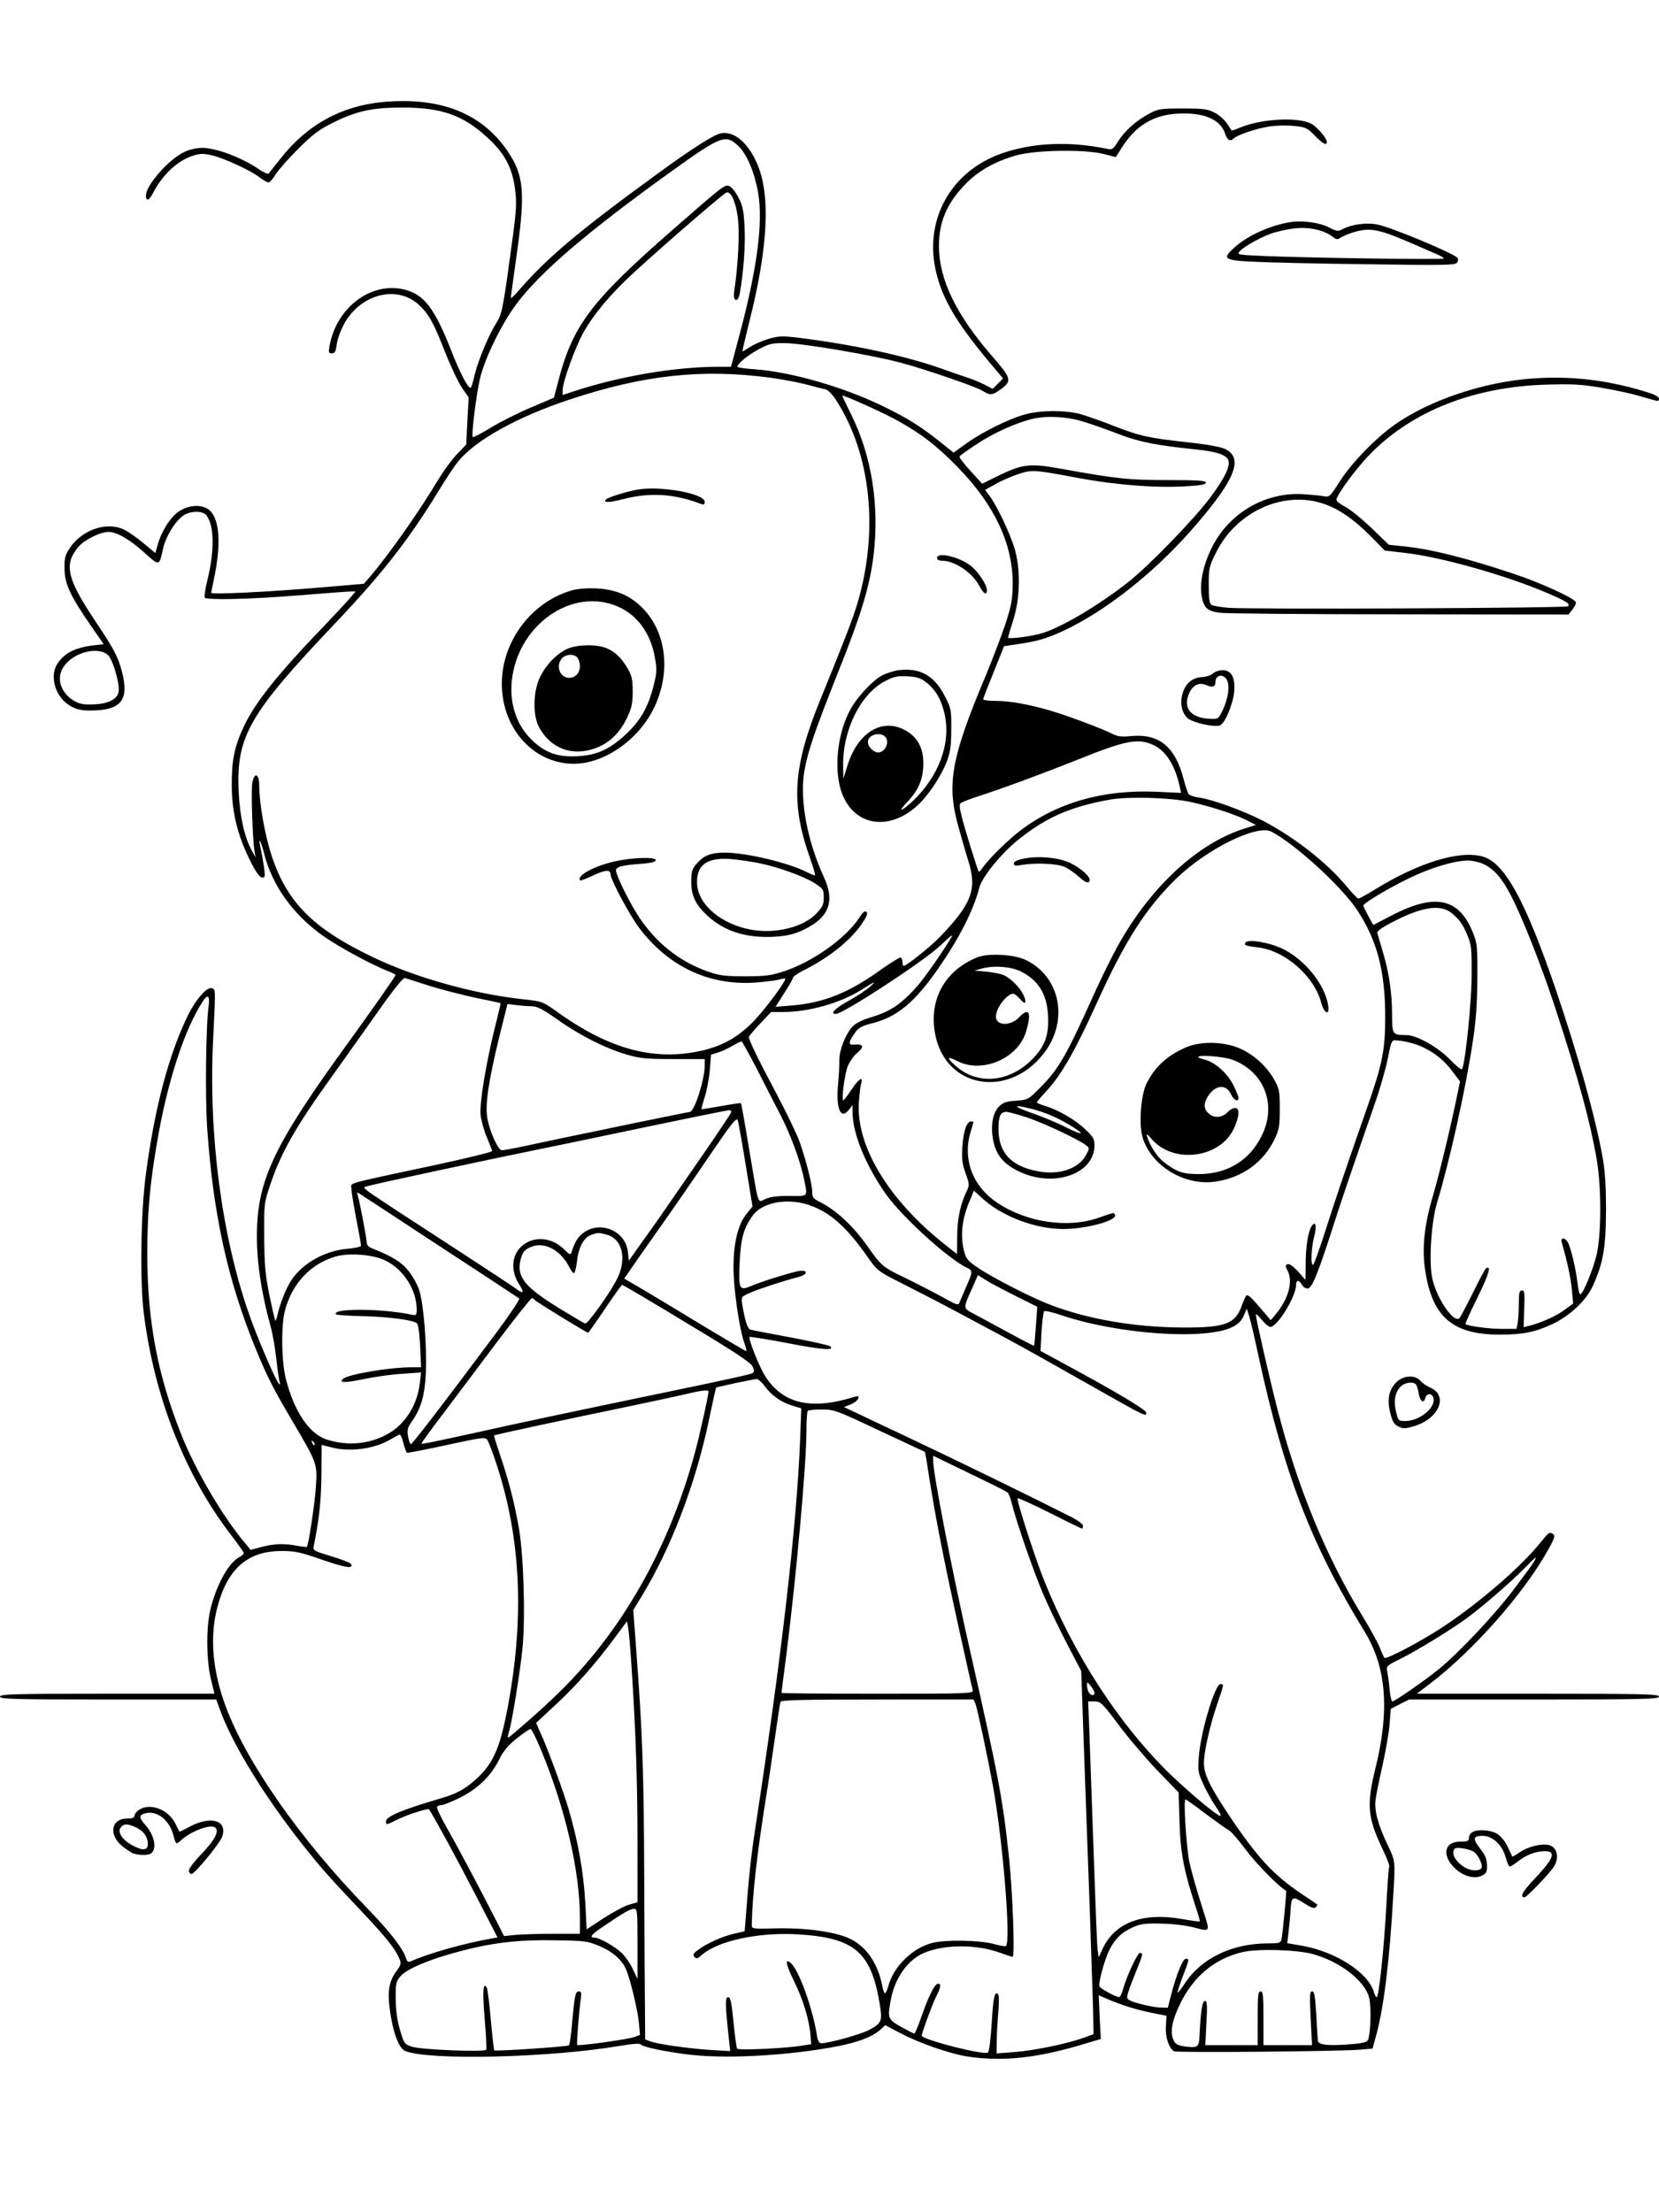 <?xml version="1.0" standalone="no"?>
<!DOCTYPE svg PUBLIC "-//W3C//DTD SVG 20010904//EN"
 "http://www.w3.org/TR/2001/REC-SVG-20010904/DTD/svg10.dtd">
<svg version="1.0" xmlns="http://www.w3.org/2000/svg"
 width="864pt" height="1152pt" viewBox="0 0 864 1152"
 preserveAspectRatio="xMidYMid meet">

<g transform="translate(0,1152) scale(0.1,-0.1)"
fill="#000000" stroke="none">
<path d="M1997 10989 c-217 -19 -399 -119 -537 -296 -30 -37 -57 -72 -60 -76
-4 -5 -25 4 -46 18 -94 65 -228 115 -303 115 -25 0 -65 -9 -88 -20 -81 -36
-203 -174 -203 -228 0 -32 17 -27 36 11 50 98 131 173 212 197 33 11 53 11 96
1 61 -14 201 -78 250 -116 18 -14 38 -25 44 -25 7 0 24 19 38 43 15 23 68 83
118 133 77 76 107 99 186 138 118 58 201 76 356 76 204 0 317 -40 443 -157 89
-81 128 -155 143 -265 9 -71 8 -106 -11 -248 -49 -365 -56 -403 -82 -445 -42
-65 -97 -196 -116 -273 -9 -40 -19 -72 -22 -72 -15 0 -57 81 -102 197 -84 213
-138 286 -235 313 -175 49 -361 -87 -398 -292 -6 -33 -4 -38 12 -38 16 0 21
10 26 48 3 26 21 74 39 107 86 154 273 202 387 99 52 -47 79 -96 139 -250 28
-71 67 -153 86 -182 l36 -52 -7 -123 -6 -122 -48 -50 c-26 -27 -69 -86 -96
-130 -102 -171 -259 -394 -361 -513 l-28 -32 -235 -20 c-256 -22 -560 -37
-560 -27 0 3 7 37 15 76 37 175 29 305 -22 352 -35 34 -107 32 -161 -4 -44
-28 -93 -107 -111 -175 l-12 -42 -60 50 c-33 28 -79 60 -101 71 -89 45 -219 2
-284 -94 -24 -36 -29 -52 -28 -107 0 -78 29 -142 135 -295 l69 -100 -27 -3
c-114 -10 -174 -38 -214 -98 -43 -66 -11 -175 67 -220 31 -18 55 -24 104 -24
161 0 204 53 165 203 -20 76 -43 120 -135 257 -152 227 -169 300 -92 392 30
36 114 78 156 78 44 0 109 -37 188 -108 79 -71 77 -71 97 20 14 63 60 140 104
172 37 27 104 28 123 1 40 -55 42 -179 4 -337 -11 -45 -17 -85 -14 -90 9 -14
238 -9 494 12 135 11 256 20 268 20 l24 0 -27 -32 c-15 -18 -74 -81 -130 -140
-251 -261 -366 -405 -426 -533 -48 -103 -63 -175 -62 -305 0 -133 28 -252 89
-378 41 -86 65 -114 81 -98 6 5 -4 74 -23 166 -10 48 8 11 22 -47 42 -164 149
-314 303 -424 84 -60 260 -155 349 -189 17 -7 32 -15 32 -17 0 -7 -115 -171
-254 -363 -378 -521 -466 -706 -468 -985 -2 -144 24 -312 72 -485 10 -36 23
-111 29 -166 6 -56 14 -110 17 -120 5 -13 4 -16 -4 -9 -16 15 -116 248 -156
365 -142 407 -211 934 -186 1427 13 266 13 260 -6 267 -25 10 -85 -59 -127
-145 -99 -204 -172 -480 -218 -829 -26 -198 -31 -552 -10 -720 55 -437 216
-845 457 -1157 35 -46 64 -87 64 -91 0 -5 -12 -15 -26 -22 -55 -30 -120 -149
-149 -275 -22 -94 -20 -260 3 -358 l19 -77 -558 0 c-490 0 -559 -2 -559 -15 0
-13 69 -15 563 -15 l563 0 19 -52 c63 -177 234 -456 431 -704 95 -120 139
-170 303 -343 133 -141 179 -198 202 -253 9 -23 7 -31 -16 -62 -38 -51 -48
-103 -35 -200 15 -116 47 -202 79 -216 123 -51 757 -36 1124 27 68 11 101 13
105 6 9 -13 136 -39 257 -53 168 -19 424 -9 660 26 179 26 279 58 333 107 l22
21 78 -41 c98 -52 256 -107 349 -122 184 -28 365 -9 612 66 l84 25 -6 114 -5
114 36 -16 c79 -34 150 -57 232 -74 l85 -17 -3 -55 c-4 -55 15 -113 42 -130
12 -8 844 -1 963 8 l71 6 21 76 c39 148 68 385 87 722 11 180 11 178 -28 260
-51 106 -72 183 -64 239 3 26 20 108 37 182 16 73 33 169 36 212 l6 78 48 25
48 24 651 0 c571 0 650 2 650 15 0 13 -77 15 -631 15 l-630 0 68 52 c227 173
493 474 618 702 31 55 35 70 24 77 -20 13 -20 13 -69 -47 -100 -123 -301 -298
-490 -426 -112 -76 -311 -182 -320 -171 -4 5 -15 28 -24 53 -10 25 -51 100
-92 167 -189 309 -338 671 -442 1078 -39 151 -112 471 -112 490 0 5 14 -7 31
-28 17 -20 37 -37 44 -37 38 0 135 159 135 220 0 26 16 26 30 0 6 -11 19 -20
30 -20 22 0 53 75 131 318 47 147 94 284 218 642 28 80 59 188 69 240 19 95
20 95 48 92 115 -10 217 -67 285 -157 l43 -57 -13 -61 c-30 -150 -95 -422
-127 -529 -45 -152 -58 -267 -44 -377 34 -255 140 -351 390 -351 123 0 185 13
277 56 90 43 174 122 208 197 54 118 68 197 69 392 0 133 -5 206 -18 280 -38
211 -131 543 -246 879 -158 461 -266 656 -380 686 -123 33 -335 -33 -566 -176
-39 -24 -75 -44 -80 -43 -5 0 -31 27 -59 61 -104 126 -277 261 -442 346 -105
53 -259 109 -330 119 -23 3 -47 11 -52 17 -5 6 -17 40 -26 76 -44 171 -127
240 -273 227 -52 -5 -71 -3 -102 13 -49 25 -225 91 -315 118 -111 33 -215 52
-287 52 -38 0 -68 4 -68 8 0 4 25 68 55 142 l54 135 81 12 c103 15 165 35 271
89 217 112 454 305 646 529 208 241 250 350 153 397 -20 10 -96 24 -180 33
-221 24 -263 34 -397 86 -67 27 -149 55 -182 64 -76 19 -197 19 -275 -1 -83
-21 -226 -91 -310 -151 l-70 -50 -74 59 c-105 83 -170 123 -307 189 -203 97
-467 172 -654 186 -50 3 -91 9 -91 13 0 16 59 64 115 93 53 28 69 31 135 30
94 -1 458 -63 605 -103 121 -32 388 -124 420 -144 41 -26 53 -25 94 5 62 44
59 57 -35 166 -195 223 -284 407 -284 583 0 122 39 216 130 313 70 75 161 127
277 159 101 27 353 31 451 6 l63 -16 33 52 c72 112 162 167 288 174 136 8 223
-29 248 -103 11 -35 27 -44 45 -26 19 19 122 53 185 62 36 6 94 7 130 3 60 -6
68 -10 107 -50 42 -43 63 -54 63 -33 0 19 -52 80 -82 95 -67 35 -251 26 -361
-17 -26 -11 -49 -19 -51 -19 -2 0 -13 16 -24 34 -12 19 -40 45 -64 58 -38 20
-57 23 -168 23 -116 0 -128 -2 -175 -27 -68 -36 -127 -89 -162 -144 -25 -41
-31 -45 -58 -39 -198 41 -387 32 -548 -24 -274 -96 -414 -362 -336 -641 39
-142 119 -268 311 -493 l32 -38 -27 -27 -27 -27 -43 22 c-23 12 -62 28 -87 36
-25 8 -92 31 -150 52 -185 64 -445 120 -730 156 -84 10 -102 10 -155 -5 -33
-10 -77 -28 -97 -42 -21 -13 -39 -24 -41 -24 -2 0 14 69 35 153 99 393 112
664 40 827 -48 109 -120 168 -187 156 -39 -8 -152 -80 -345 -221 -404 -295
-563 -429 -713 -603 -20 -23 -37 -38 -37 -33 0 4 14 103 30 219 47 332 39 419
-48 547 -135 196 -348 280 -645 254z m1850 -231 c43 -42 82 -134 101 -240 27
-153 -4 -394 -95 -735 l-46 -173 -66 0 c-226 0 -518 -50 -753 -128 l-58 -19 0
25 c0 42 67 228 110 303 54 96 146 205 266 314 166 152 465 410 478 413 23 5
47 -47 58 -128 11 -75 3 -247 -19 -392 -7 -50 22 -55 30 -5 19 109 29 242 25
336 -4 89 -9 117 -29 156 -13 27 -33 55 -45 62 -26 17 -23 19 -300 -223 -425
-371 -522 -499 -597 -791 l-22 -84 -120 -51 c-66 -28 -160 -75 -209 -105 -49
-30 -91 -52 -94 -49 -8 9 18 219 38 306 26 107 111 281 188 385 123 166 370
377 805 690 265 190 286 198 354 133z m158 -1204 c61 -8 146 -24 190 -35 44
-12 91 -24 103 -26 15 -4 38 -27 59 -61 179 -280 220 -675 109 -1052 -22 -76
-72 -205 -190 -494 -147 -359 -160 -546 -57 -836 16 -46 28 -86 26 -88 -2 -2
-20 5 -42 16 -98 50 -317 102 -430 102 -72 0 -108 -15 -147 -60 -22 -26 -26
-41 -26 -91 0 -74 22 -120 85 -178 88 -81 202 -117 346 -109 65 4 101 12 145
32 140 64 175 148 115 278 -88 191 -127 406 -102 552 18 105 54 208 176 516
119 296 165 449 184 605 32 260 -9 519 -114 732 -28 57 -50 103 -49 103 17 0
213 -89 284 -128 130 -72 208 -132 321 -248 189 -195 284 -398 283 -604 -1
-82 -6 -111 -38 -210 -21 -63 -68 -185 -103 -270 -178 -423 -204 -561 -143
-780 16 -58 40 -143 55 -190 43 -142 15 -217 -149 -388 -47 -49 -175 -152
-190 -152 -3 0 -6 9 -6 19 0 11 -4 22 -8 25 -4 3 -48 -24 -98 -59 -172 -125
-303 -177 -470 -191 l-85 -7 45 71 c25 39 46 75 46 81 0 6 28 25 63 42 126 64
236 152 293 235 27 39 35 57 27 65 -8 8 -18 1 -36 -27 -69 -108 -242 -231
-391 -281 -71 -23 -97 -27 -206 -27 -110 0 -134 4 -200 27 -145 53 -263 147
-353 283 -48 73 -113 204 -119 239 -3 21 30 30 145 38 43 4 62 9 62 18 0 18
-124 14 -215 -7 -109 -25 -201 -76 -178 -99 2 -2 32 10 67 26 64 30 91 32 91
5 0 -27 99 -211 148 -277 153 -202 362 -301 602 -286 52 4 110 11 128 16 17 5
32 7 32 4 0 -16 -98 -149 -154 -209 -82 -89 -164 -137 -276 -164 -249 -58
-485 4 -760 202 -75 53 -76 54 -182 65 -259 29 -563 115 -783 222 -304 146
-440 283 -519 521 -36 107 -66 277 -66 369 0 62 -25 73 -36 15 -7 -37 1 -290
11 -354 l6 -35 -20 36 c-38 69 -62 178 -68 306 -13 289 52 403 508 883 243
257 376 427 534 685 37 61 82 129 101 152 90 111 308 232 579 322 385 128 688
161 1040 115z m1631 -228 c44 -13 127 -42 186 -65 109 -42 197 -60 402 -81
110 -11 162 -28 173 -56 12 -31 -19 -94 -94 -195 -87 -116 -321 -357 -428
-441 -152 -119 -335 -228 -440 -263 -53 -18 -185 -35 -185 -25 0 4 12 44 27
91 37 116 39 270 5 379 -26 82 -91 217 -128 267 l-24 32 53 29 c28 17 81 40
117 52 74 25 81 25 320 -20 191 -35 391 -51 544 -43 88 5 116 9 116 20 0 10
-39 13 -197 13 -205 0 -270 7 -546 57 -174 32 -209 28 -341 -36 l-81 -40 -61
67 c-34 37 -60 71 -57 75 3 5 45 35 94 67 85 56 205 110 287 129 72 17 176 12
258 -13z m-5072 -1219 c24 -24 60 -148 54 -187 -5 -40 -51 -64 -126 -68 -52
-2 -75 1 -102 16 -74 41 -100 121 -58 181 51 75 182 108 232 58z m5441 -466
c67 -30 115 -106 139 -218 l7 -32 -128 6 c-277 12 -517 -56 -709 -202 -69 -53
-164 -147 -197 -194 -9 -14 -18 -23 -20 -20 -6 9 -71 217 -87 281 -13 50 -15
70 -6 76 6 5 49 22 96 37 133 43 339 120 520 192 240 97 308 110 385 74z m190
-296 c99 -21 237 -65 299 -97 l47 -24 -58 -18 c-246 -77 -494 -307 -664 -616
-28 -51 -78 -152 -111 -224 -155 -345 -193 -412 -293 -512 -59 -60 -62 -61
-123 -66 -51 -3 -68 -9 -89 -30 -32 -32 -44 -95 -32 -168 13 -79 51 -128 129
-167 182 -92 400 -19 400 133 0 32 -7 45 -48 83 -50 49 -140 101 -209 122 -24
7 -43 15 -43 18 0 4 24 32 53 63 74 80 148 210 256 448 149 329 256 497 415
653 159 155 422 286 498 246 126 -66 370 -290 450 -414 101 -156 142 -315 142
-550 0 -174 -14 -245 -96 -478 -110 -314 -169 -490 -218 -644 -29 -90 -56
-165 -61 -169 -14 -8 -11 85 5 146 14 54 9 83 -11 58 -19 -24 -33 -107 -33
-195 l-1 -88 -39 44 c-25 27 -45 41 -54 38 -13 -5 -13 -10 1 -37 28 -58 1
-149 -68 -230 l-21 -25 -26 31 c-15 17 -42 48 -60 69 -18 21 -36 34 -41 29 -4
-5 -16 -30 -25 -56 -34 -93 -87 -112 -311 -111 -249 2 -489 43 -687 119 -95
36 -300 141 -376 193 -51 34 -61 46 -71 85 -21 83 -11 172 31 267 l20 49 48
-44 c103 -92 274 -156 417 -156 120 0 281 44 270 73 -5 14 -5 14 -81 -13 -161
-58 -377 -27 -531 76 -130 86 -183 228 -140 370 18 59 18 54 2 54 -23 0 -40
-51 -45 -133 -4 -63 -1 -88 17 -137 19 -53 20 -62 8 -87 -35 -71 -52 -150 -52
-241 0 -50 -1 -92 -1 -92 -1 0 -30 23 -65 51 -293 232 -462 513 -446 741 3 40
8 83 12 96 13 41 -14 24 -51 -33 -20 -30 -39 -55 -42 -55 -11 0 7 138 23 178
10 23 30 53 46 66 44 37 38 51 -18 46 -27 -2 -23 17 12 65 17 24 37 34 93 48
124 32 217 109 335 279 113 162 187 308 217 425 14 54 107 170 192 241 150
123 277 180 488 218 95 17 307 11 415 -11z m-2241 -320 c102 -21 232 -68 290
-105 43 -28 46 -32 46 -74 0 -37 -6 -49 -39 -84 -48 -49 -131 -82 -227 -89
-199 -15 -394 110 -394 253 0 91 53 128 170 121 41 -3 110 -13 154 -22z m3771
-4 c54 -25 96 -72 142 -161 60 -113 163 -375 233 -590 123 -375 182 -592 216
-790 24 -140 24 -385 0 -490 -17 -76 -72 -210 -86 -210 -5 0 -11 28 -15 63 -8
66 -28 154 -46 200 -14 34 -45 38 -35 5 29 -101 46 -179 52 -242 l7 -74 -49
-36 c-45 -32 -124 -67 -184 -81 l-25 -6 3 96 c3 82 2 95 -12 95 -13 0 -16 -12
-16 -69 0 -38 -3 -83 -6 -100 l-6 -31 -79 0 c-66 0 -176 15 -187 25 -2 2 26
64 63 139 59 120 74 169 44 151 -5 -3 -36 -62 -70 -131 -34 -68 -65 -127 -70
-130 -32 -20 -115 103 -139 205 -20 86 -7 296 25 401 65 216 147 582 186 841
16 105 22 193 23 324 1 167 -1 184 -23 238 -73 182 -198 208 -427 88 l-92 -48
-26 47 c-14 26 -26 51 -26 54 0 12 124 87 235 141 112 55 237 93 310 94 22 0
58 -8 80 -18z m-162 -258 c40 -34 56 -58 79 -113 21 -50 23 -70 22 -215 -1
-138 -30 -429 -49 -482 -2 -7 -29 14 -62 48 -62 65 -175 129 -229 129 -72 0
-74 4 -74 100 0 115 -15 222 -47 329 -14 47 -27 93 -30 102 -3 11 23 29 100
68 142 71 234 82 290 34z m-2609 -125 c-41 -70 -142 -215 -181 -258 -79 -88
-135 -126 -226 -154 -57 -17 -91 -34 -108 -53 -36 -39 -68 -122 -68 -174 1
-24 -2 -79 -6 -121 -13 -130 13 -193 56 -137 l19 24 0 -36 c0 -113 70 -282
178 -433 86 -119 326 -336 420 -379 28 -13 28 -22 -4 -93 -14 -33 -30 -69 -35
-82 -8 -22 -9 -22 -101 29 -51 28 -138 72 -193 99 -107 51 -116 59 -187 160
-75 106 -162 187 -245 229 -38 19 -43 26 -43 54 0 40 -32 165 -66 262 -14 39
-69 153 -123 255 -94 176 -141 274 -141 290 0 4 26 35 58 69 l58 61 61 0 c135
0 298 46 408 115 74 46 84 50 46 17 -18 -17 -69 -50 -112 -74 -71 -39 -99 -68
-66 -68 38 0 455 272 542 354 62 58 71 65 59 44z m-2717 -252 c62 -19 170 -47
240 -62 70 -14 129 -27 130 -28 1 -1 -13 -62 -32 -136 -47 -194 -78 -385 -72
-446 3 -29 17 -80 32 -115 14 -35 27 -68 28 -73 1 -5 -131 -37 -293 -72 -485
-104 -440 -91 -440 -122 0 -15 11 -85 25 -157 14 -71 25 -134 25 -141 0 -7
-28 -13 -71 -17 -119 -10 -238 -78 -295 -169 -26 -41 -58 -123 -69 -176 -4
-18 -9 -31 -11 -29 -3 2 -16 62 -31 133 -22 109 -26 157 -27 304 -1 173 -1
176 33 275 55 164 134 302 320 560 63 88 171 240 240 338 86 122 131 177 141
174 8 -3 65 -21 127 -41z m-1150 -100 c-15 -104 -19 -479 -8 -641 31 -448 107
-794 254 -1152 60 -146 92 -208 195 -382 125 -213 125 -214 117 -335 -6 -88
-38 -303 -47 -311 -2 -2 -23 1 -48 5 -67 13 -119 12 -185 -5 l-60 -16 -27 33
c-121 144 -262 385 -336 573 -122 309 -174 584 -175 930 0 211 12 358 49 575
53 319 143 597 241 747 24 37 36 28 30 -21z m1682 -6 c28 0 57 -15 134 -69
116 -83 252 -151 362 -183 69 -20 102 -23 243 -23 l162 0 0 -35 c0 -72 -54
-240 -77 -240 -3 0 -135 -27 -292 -59 -157 -33 -320 -67 -361 -75 -41 -9 -128
-27 -193 -41 -64 -14 -124 -25 -133 -25 -19 0 -60 88 -75 162 -14 69 3 190 62
432 l42 168 45 -6 c24 -3 61 -6 81 -6z m1172 -325 c39 -77 95 -186 124 -242
53 -103 105 -243 124 -341 17 -85 22 -81 -76 -80 -60 1 -100 -4 -125 -15 -45
-19 -34 -52 -87 261 -21 128 -40 235 -42 237 -2 2 -49 -5 -104 -15 -55 -10
-101 -17 -102 -16 -1 1 7 31 18 66 11 36 23 99 26 141 l6 77 36 11 c20 6 54
22 76 35 22 13 43 23 47 23 3 -1 39 -65 79 -142z m1434 -210 c71 -19 133 -45
203 -88 80 -48 62 -52 -29 -6 -45 23 -125 56 -178 74 -100 35 -98 46 4 20z
m-1568 -19 c-3 -7 -30 -49 -60 -92 -29 -44 -104 -153 -166 -242 -123 -179
-149 -217 -243 -348 l-63 -89 -5 47 c-13 112 -151 166 -238 93 -26 -22 -38
-43 -56 -97 -4 -14 -10 -12 -38 16 -63 63 -157 71 -217 20 -58 -48 -64 -132
-15 -206 26 -41 20 -48 -17 -20 -13 10 -154 103 -314 207 -515 335 -491 318
-469 326 17 8 653 144 944 203 69 14 190 39 270 56 472 99 660 137 679 139 7
0 11 -5 8 -13z m1541 -25 c85 -28 264 -112 307 -144 20 -15 20 -16 1 -52 -38
-70 -137 -105 -247 -85 -143 26 -209 96 -209 223 0 65 11 87 41 87 10 0 58
-13 107 -29z m-1464 -250 l35 -214 -31 -38 c-45 -56 -68 -152 -68 -280 0 -110
30 -317 56 -391 8 -23 13 -42 11 -44 -1 -2 -99 56 -217 127 -118 72 -261 158
-317 191 l-102 60 67 97 c37 53 101 144 142 202 41 58 143 205 225 326 125
184 151 217 157 199 4 -11 23 -117 42 -235z m-1679 -365 c274 -179 478 -313
499 -328 5 -3 -51 -87 -125 -186 -280 -375 -431 -572 -439 -572 -5 0 -11 18
-15 40 -5 31 -2 46 14 69 55 77 73 140 79 268 5 137 -11 347 -34 422 -8 27
-33 73 -55 101 -38 48 -85 77 -191 119 -17 6 -28 18 -28 30 0 20 -36 211 -47
246 -6 19 -5 19 23 0 16 -10 160 -104 319 -209z m2030 151 c101 -41 181 -116
288 -269 46 -65 52 -70 178 -133 71 -36 162 -83 202 -104 40 -21 142 -75 227
-121 153 -81 202 -108 600 -333 235 -133 240 -135 240 -114 0 15 -155 108
-433 258 l-118 64 5 100 c4 55 10 103 14 107 4 4 46 -6 93 -22 295 -99 752
-130 888 -60 30 15 47 32 58 58 l16 37 13 -40 c7 -22 29 -116 49 -210 132
-609 274 -979 552 -1432 113 -184 131 -408 57 -708 -48 -193 -42 -260 36 -423
22 -46 38 -87 35 -92 -3 -4 -9 -95 -15 -201 -11 -217 -39 -479 -50 -479 -4 0
-10 10 -14 23 -26 103 -201 216 -382 246 l-70 12 7 62 c4 34 9 83 10 109 4 73
10 76 69 38 38 -24 54 -30 62 -22 7 7 10 13 7 15 -2 2 -38 27 -81 55 -146 98
-230 189 -378 410 -101 152 -130 213 -130 272 0 59 32 198 70 309 35 102 35
101 16 101 -29 0 -104 -252 -113 -382 -5 -70 -3 -81 25 -142 17 -36 45 -86 62
-111 18 -26 30 -49 27 -51 -8 -9 -159 117 -266 220 -263 257 -497 617 -653
1005 -51 128 -147 426 -138 429 4 2 81 -33 169 -77 88 -45 163 -81 166 -81 3
0 5 7 5 15 0 8 -28 29 -62 46 -199 101 -592 293 -893 435 -66 31 -158 74 -205
97 l-85 40 38 15 c37 15 55 50 20 39 -229 -72 -376 -38 -468 107 -33 53 -89
195 -81 204 3 2 93 -12 201 -33 179 -34 243 -39 219 -16 -5 5 -97 26 -204 46
-107 20 -202 38 -212 41 -15 5 -28 44 -43 135 -5 36 -4 37 44 58 52 22 175 62
249 81 47 12 53 37 8 32 -32 -3 -196 -54 -250 -77 -66 -28 -70 -22 -64 119 6
127 20 178 67 245 54 75 196 97 316 48z m-1073 -147 c78 -22 103 -123 54 -225
-32 -68 -155 -241 -168 -237 -6 1 -65 36 -132 77 -181 111 -225 164 -206 250
10 46 24 61 65 75 67 22 146 -23 189 -107 9 -18 20 -33 25 -33 5 0 12 28 16
63 8 72 35 122 73 136 36 13 41 13 84 1z m-1164 -130 c98 -42 172 -154 172
-258 0 -31 -2 -33 -27 -28 -153 33 -424 34 -392 1 4 -3 66 -7 140 -9 130 -3
251 -19 278 -35 9 -6 15 -44 19 -120 l5 -111 -49 0 c-116 0 -334 -37 -358 -61
-22 -20 9 -21 106 -1 57 12 147 25 202 28 l99 7 -7 -59 c-14 -111 -74 -207
-161 -258 -97 -57 -217 -68 -327 -31 -89 31 -166 146 -209 313 -23 90 -26 280
-5 357 37 142 135 245 265 282 67 19 185 11 249 -17z m3290 -188 l114 -57 -7
-100 c-4 -55 -8 -101 -10 -103 -1 -1 -58 28 -126 65 -68 37 -150 81 -181 98
-65 34 -64 27 -15 137 l30 68 41 -26 c22 -14 92 -51 154 -82z m-1713 -141
c245 -147 333 -205 344 -226 10 -21 10 -29 1 -35 -12 -7 -114 -30 -505 -111
-442 -92 -712 -149 -940 -200 -219 -48 -278 -60 -280 -57 -2 2 44 66 103 143
58 77 186 247 284 378 98 130 183 237 188 237 5 0 11 -4 14 -9 5 -8 270 -171
279 -171 2 0 42 56 88 125 46 68 86 124 89 124 3 1 154 -88 335 -198z m409
-331 c35 -48 87 -84 146 -101 l43 -13 -6 -162 c-18 -455 -99 -1149 -236 -2041
-19 -124 -33 -253 -46 -434 l-7 -86 -56 -13 c-61 -13 -151 -55 -192 -88 -20
-16 -22 -23 -13 -33 10 -10 17 -9 35 8 83 76 296 122 504 110 294 -18 380 -91
425 -360 15 -91 12 -101 -51 -136 -41 -23 -212 -71 -252 -71 -12 0 -19 11 -23
38 -22 143 -95 345 -137 380 -32 26 -26 -6 17 -94 46 -92 81 -206 86 -284 l4
-45 -45 -7 c-87 -15 -335 -26 -341 -16 -4 6 -12 68 -19 139 -10 103 -16 129
-28 129 -16 0 -15 -42 4 -218 l7 -63 -104 6 c-117 8 -274 30 -313 45 l-26 10
-1 147 c-1 82 -3 398 -4 703 -2 546 -9 742 -41 1171 l-16 215 41 67 c154 251
282 585 352 917 12 58 26 121 30 140 l9 35 97 22 c54 11 105 21 113 22 8 0 28
-17 44 -39z m-294 -26 c0 -20 -46 -226 -71 -319 -122 -450 -337 -852 -622
-1160 -76 -84 -189 -189 -326 -305 -31 -26 -31 -26 -20 13 17 56 57 308 70
432 16 164 6 496 -20 635 -25 137 -53 245 -96 371 -19 57 -34 103 -32 104 3 4
401 89 672 145 138 29 284 60 325 70 80 19 120 24 120 14z m890 -204 c129 -60
235 -110 236 -110 1 0 5 -19 9 -42 37 -249 82 -485 171 -888 36 -162 67 -303
70 -312 5 -17 -23 -18 -495 -18 -276 0 -501 2 -501 4 0 2 11 91 25 197 53 418
105 997 105 1170 0 53 3 99 7 102 3 4 36 7 73 7 64 0 76 -4 300 -110z m-2479
-65 c6 -25 15 -47 18 -50 4 -2 97 16 207 40 179 39 200 42 211 28 7 -9 28 -64
47 -122 131 -396 149 -814 56 -1294 -37 -188 -71 -266 -149 -341 -64 -60 -108
-86 -196 -111 -201 -59 -285 -94 -285 -120 0 -20 2 -19 58 9 47 24 161 61 166
54 17 -21 157 -279 245 -450 l112 -217 -38 -7 c-136 -24 -325 -77 -415 -118
-12 -5 -18 -1 -23 16 -17 53 -85 140 -209 268 -342 352 -620 749 -729 1040
-70 187 -85 361 -47 513 52 205 157 300 334 300 71 1 98 -5 216 -46 122 -42
164 -48 147 -20 -3 5 -49 23 -102 39 -92 28 -96 30 -91 54 27 129 39 235 40
370 l1 156 50 -13 c98 -26 227 -8 310 42 22 13 43 24 47 25 4 0 13 -20 19 -45z
m-463 -10 c-3 -3 -9 2 -12 12 -6 14 -5 15 5 6 7 -7 10 -15 7 -18z m3608 -246
c7 -5 17 -31 23 -57 23 -93 114 -357 163 -471 27 -64 83 -180 124 -259 l75
-144 14 -401 c8 -221 21 -593 30 -827 8 -234 16 -479 18 -544 l2 -119 -55 -20
c-92 -32 -260 -66 -357 -73 l-93 -7 1 64 c0 35 4 102 8 149 4 47 4 89 -1 95
-17 19 -25 -16 -32 -131 -7 -112 -14 -165 -21 -172 -16 -17 -345 67 -345 88 0
12 56 164 73 198 26 50 30 72 13 72 -18 0 -49 -61 -91 -182 -15 -43 -30 -78
-33 -78 -3 0 -34 16 -69 35 -70 40 -72 45 -53 145 21 110 88 204 171 240 109
46 279 46 403 -1 28 -10 55 -19 60 -19 12 0 0 338 -19 515 -32 302 -54 422
-201 1070 -92 405 -194 930 -194 996 l0 28 188 -91 c103 -49 192 -94 198 -99z
m2744 -360 c-6 -11 -52 -74 -102 -140 -99 -133 -291 -337 -396 -422 -74 -60
-228 -167 -241 -167 -4 0 -11 28 -14 63 -3 34 -9 76 -12 92 -6 29 -4 31 71 68
86 43 259 149 344 211 80 59 226 185 295 255 33 34 61 61 63 61 1 0 -2 -9 -8
-21z m-4701 -549 c22 -331 31 -606 31 -915 l0 -311 -42 -12 c-24 -6 -83 -38
-133 -70 l-90 -59 -6 126 c-9 169 -37 328 -88 501 -26 89 -104 302 -140 382
l-29 66 103 96 c108 100 208 214 310 352 l60 81 6 -31 c4 -17 12 -110 18 -206z
m2411 -136 c0 -8 -6 -13 -12 -11 -15 2 -26 24 -27 52 0 19 1 18 19 -4 11 -13
20 -29 20 -37z m-620 -56 c10 -26 60 -259 90 -422 52 -282 96 -814 69 -840 -2
-3 -32 2 -64 11 -74 20 -251 23 -321 5 -100 -26 -196 -118 -225 -216 -7 -25
-16 -46 -20 -46 -4 0 -10 17 -14 37 -22 117 -82 205 -168 247 -74 36 -231 58
-387 54 -120 -3 -125 -2 -125 17 4 163 25 354 75 670 11 66 31 201 45 300 14
99 27 186 30 193 3 9 114 12 505 12 l500 0 10 -22z m745 -109 c49 -66 140
-173 201 -237 l112 -116 5 -156 c4 -159 24 -258 87 -449 12 -35 20 -65 18 -67
-2 -1 -44 4 -93 13 -208 36 -352 -20 -415 -160 l-18 -40 -6 44 c-3 24 -12 258
-21 519 -9 261 -19 541 -22 623 l-6 147 34 0 c32 -1 40 -9 124 -121z m-3008
-130 c128 -309 203 -633 203 -875 l0 -84 -139 0 c-76 0 -165 -3 -197 -6 l-59
-6 -42 83 c-76 149 -188 361 -251 472 -34 60 -60 113 -56 118 3 5 13 9 23 9
10 0 55 18 99 40 93 47 162 115 204 202 20 40 45 70 90 106 35 28 67 49 72 48
5 -1 29 -49 53 -107z m3460 -333 c54 -40 108 -79 120 -85 13 -6 55 -54 93
-106 54 -72 172 -192 208 -211 3 -2 -17 -219 -24 -251 -4 -21 -10 -23 -72 -23
-188 -1 -347 -78 -433 -211 -18 -27 -34 -47 -36 -45 -2 2 10 39 26 82 35 91
36 94 17 94 -16 0 -48 -78 -76 -185 l-18 -70 -39 1 c-21 0 -68 9 -105 19 -53
14 -68 22 -68 36 0 11 18 63 40 116 44 109 45 113 27 113 -13 0 -65 -110 -88
-187 -6 -24 -16 -43 -20 -43 -17 0 -98 44 -103 56 -7 17 27 142 52 191 31 59
62 89 118 115 41 19 64 23 149 21 62 -1 128 -9 173 -20 84 -23 84 -23 53 73
-39 124 -62 201 -77 269 -15 72 -32 325 -20 325 3 0 50 -33 103 -74z m-2957
-678 l0 -183 -24 50 c-12 28 -38 65 -56 83 -34 34 -118 82 -145 82 -29 0 -14
18 53 62 103 70 135 88 155 88 16 0 17 -15 17 -182z m-198 -12 c69 -29 119
-73 140 -125 23 -57 59 -210 65 -272 l6 -66 -30 -11 c-36 -12 -291 -48 -297
-41 -4 4 9 173 19 242 4 28 2 37 -10 37 -18 0 -22 -17 -35 -159 -5 -63 -13
-118 -17 -122 -8 -7 -383 -32 -389 -26 -2 2 -10 73 -18 159 -7 86 -17 162 -21
168 -19 31 -23 -19 -11 -160 7 -85 11 -159 8 -164 -8 -13 -340 0 -387 16 -39
13 -41 16 -62 88 -15 50 -22 104 -22 162 -1 78 1 89 24 116 37 45 190 104 380
148 139 32 258 43 425 40 154 -2 170 -4 232 -30z m3713 -41 c143 -39 271 -138
295 -226 12 -43 9 -185 -5 -221 -5 -12 -25 -18 -88 -23 -123 -10 -172 -4 -174
20 -1 11 -5 73 -8 138 -6 92 -10 117 -21 117 -13 0 -14 -21 -8 -140 l7 -140
-127 0 -126 0 0 140 c0 118 -2 140 -15 140 -13 0 -15 -22 -15 -140 l0 -140
-137 0 -136 0 6 115 c5 94 4 115 -8 115 -14 0 -22 -56 -28 -180 -2 -62 -9 -66
-82 -56 -35 6 -45 12 -55 36 -17 41 -5 102 38 189 69 141 181 233 325 266 79
18 278 12 362 -10z"/>
<path d="M3318 8970 c-56 -10 -149 -39 -161 -50 -21 -19 17 -18 89 1 141 36
265 28 407 -26 12 -5 17 -2 17 12 0 43 -232 85 -352 63z"/>
<path d="M4880 8615 c0 -10 10 -15 28 -15 66 -1 157 -63 193 -132 20 -40 39
-50 39 -21 0 28 -47 98 -86 128 -60 46 -174 72 -174 40z"/>
<path d="M2979 8446 c-236 -68 -395 -311 -361 -552 32 -233 229 -387 439 -344
132 27 266 131 337 260 103 190 83 413 -49 545 -64 65 -140 96 -240 101 -48 2
-98 -2 -126 -10z m217 -76 c114 -40 192 -140 215 -276 11 -61 10 -78 -9 -152
-28 -108 -68 -177 -145 -248 -83 -77 -151 -107 -249 -112 -100 -5 -161 15
-228 75 -93 84 -133 208 -111 345 43 267 301 448 527 368z"/>
<path d="M2954 8141 c-56 -26 -112 -84 -143 -150 -35 -75 -37 -195 -4 -257 51
-96 144 -143 247 -123 96 18 167 76 213 174 23 49 28 73 28 135 0 63 -5 83
-27 120 -33 56 -63 85 -110 105 -51 21 -153 19 -204 -4z m56 -50 c25 -48 1
-101 -45 -101 -49 0 -73 63 -38 102 22 24 69 24 83 -1z"/>
<path d="M4680 8030 c-25 -3 -63 -16 -86 -27 -50 -27 -130 -112 -166 -179 -59
-110 -82 -264 -57 -386 42 -204 234 -262 399 -120 58 50 129 154 161 237 18
49 23 80 23 166 1 102 0 109 -34 175 -54 106 -129 148 -240 134z m147 -66 c48
-39 77 -91 93 -165 33 -153 -32 -324 -169 -453 -62 -57 -78 -57 -23 1 51 53
75 106 80 174 7 95 -26 162 -99 199 -118 61 -241 -16 -294 -182 l-23 -73 -1
70 c-2 186 93 375 222 440 43 22 62 26 114 23 51 -3 69 -9 100 -34z m-213
-286 c17 -27 -4 -72 -36 -76 -26 -3 -58 27 -58 55 0 39 72 56 94 21z"/>
<path d="M5328 7048 c-31 -6 -48 -15 -48 -25 0 -12 8 -13 43 -7 70 12 179 7
218 -9 20 -8 55 -32 78 -53 32 -28 45 -34 53 -26 17 17 -33 66 -98 98 -60 29
-170 39 -246 22z"/>
<path d="M6486 6611 c-9 -13 3 -17 68 -25 139 -17 291 -150 327 -288 16 -59
45 -68 36 -13 -18 111 -124 241 -241 296 -71 33 -178 50 -190 30z"/>
<path d="M5085 6533 c-167 -70 -248 -221 -215 -397 55 -293 401 -341 580 -82
115 168 65 384 -108 467 -63 30 -199 37 -257 12z m232 -72 c91 -46 135 -117
141 -228 6 -102 -16 -163 -84 -231 -119 -118 -279 -133 -392 -37 -55 48 -53
58 5 29 130 -66 316 15 357 155 30 102 15 128 -39 71 -36 -37 -98 -43 -115
-10 -16 30 27 107 73 132 14 7 24 3 47 -22 22 -23 30 -28 30 -16 0 40 -55 108
-110 137 -14 7 -54 15 -90 19 l-65 6 45 12 c62 15 148 8 197 -17z"/>
<path d="M6179 6067 c-99 -42 -166 -103 -209 -192 -28 -59 -39 -203 -21 -272
41 -153 224 -264 389 -235 137 23 244 102 301 222 23 48 26 68 26 155 0 92 -2
104 -29 153 -38 67 -102 127 -174 160 -82 38 -204 42 -283 9z m241 -66 c165
-63 231 -234 151 -395 -63 -129 -178 -199 -326 -200 -84 0 -115 10 -182 61
-33 24 -75 87 -88 132 -6 21 -3 19 24 -12 114 -130 355 -98 427 56 29 64 32
107 6 107 -11 0 -27 -9 -36 -19 -25 -28 -64 -35 -91 -17 -32 21 -39 49 -22 83
37 72 100 84 127 26 15 -32 40 -45 40 -20 0 7 -12 36 -26 65 -31 62 -93 118
-146 133 -21 5 -38 12 -38 14 0 14 135 3 180 -14z"/>
<path d="M6725 10364 c-106 -16 -225 -69 -294 -131 -69 -61 -58 -69 101 -76
73 -4 338 -10 588 -13 389 -6 457 -5 467 7 6 8 9 19 5 25 -15 22 -334 156
-415 174 -57 13 -138 2 -186 -24 -21 -12 -30 -11 -70 10 -46 24 -136 37 -196
28z m155 -46 c19 -6 46 -19 59 -30 22 -17 26 -17 47 -3 13 8 49 22 79 30 74
19 121 9 271 -55 65 -29 134 -58 152 -66 17 -8 32 -17 32 -20 0 -7 -643 2
-918 12 -160 7 -162 7 -145 26 25 28 130 84 183 98 104 28 165 30 240 8z"/>
<path d="M7980 9549 c-254 -18 -539 -114 -720 -243 -98 -70 -222 -198 -282
-292 -47 -75 -56 -84 -78 -79 -14 3 -61 8 -105 11 -201 16 -396 -97 -485 -280
-45 -91 -64 -186 -51 -254 11 -58 29 -74 93 -83 29 -4 450 -8 935 -8 l882 -1
21 27 c11 14 19 31 17 37 -6 20 -184 102 -324 148 -254 85 -440 131 -583 144
l-67 7 -89 86 c-49 47 -110 97 -137 111 -26 14 -47 30 -47 37 0 25 108 171
180 243 219 221 536 345 910 357 139 4 184 2 289 -16 68 -12 156 -30 195 -42
39 -11 79 -23 89 -25 11 -4 17 0 17 10 0 8 -19 20 -47 29 -210 67 -404 91
-613 76z m-1097 -649 c84 -26 165 -81 256 -173 l73 -74 104 -12 c188 -21 530
-118 744 -210 98 -42 119 -56 106 -68 -9 -10 -1672 -17 -1771 -8 -39 4 -78 10
-85 15 -11 7 -15 32 -15 103 0 88 2 98 38 169 103 210 343 322 550 258z"/>
<path d="M6317 8013 c-9 -9 -35 -18 -58 -19 -49 -3 -85 -32 -100 -85 -15 -48
-5 -100 25 -128 26 -24 139 -50 170 -38 26 10 69 114 74 178 5 73 -15 109 -62
109 -17 0 -39 -8 -49 -17z m74 -37 c15 -31 4 -98 -24 -156 -22 -45 -22 -45
-70 -43 -99 6 -139 59 -102 137 20 41 53 55 91 37 30 -13 44 -7 44 18 0 39 45
44 61 7z"/>
<path d="M7269 4319 c-37 -40 -46 -89 -28 -159 11 -44 20 -58 43 -69 25 -12
36 -11 83 3 130 41 177 160 80 201 -18 8 -40 23 -49 34 -29 34 -93 29 -129
-10z m107 -11 c4 -7 10 -28 13 -47 7 -39 26 -52 34 -21 6 24 32 27 41 4 19
-50 -68 -124 -146 -124 -34 0 -36 2 -47 46 -14 55 -7 101 22 132 22 24 71 30
83 10z"/>
<path d="M722 2094 c-12 -8 -22 -22 -22 -30 0 -10 -12 -14 -38 -14 -84 0 -98
-85 -24 -145 14 -11 35 -25 46 -32 23 -14 85 -17 102 -5 32 22 20 93 -27 146
-33 38 -36 51 -13 60 62 24 131 -23 155 -104 16 -58 15 -57 42 -33 52 48 157
87 179 65 20 -20 -3 -63 -73 -137 -46 -48 -69 -80 -65 -90 3 -8 9 -15 13 -14
18 1 148 160 160 194 30 87 -61 113 -176 49 -24 -13 -45 -23 -46 -22 -2 2 -12
22 -23 44 -37 73 -133 108 -190 68z m-18 -88 c41 -17 66 -51 66 -88 0 -36 -28
-37 -85 -5 -50 28 -75 68 -56 91 16 20 32 20 75 2z"/>
<path d="M7668 1979 c-10 -5 -18 -19 -18 -29 0 -17 -7 -20 -45 -20 -82 0 -98
-69 -31 -136 43 -43 103 -61 142 -42 25 12 29 19 28 56 -1 31 -9 52 -32 81
-44 55 -42 71 9 71 53 0 103 -47 121 -114 7 -25 16 -46 21 -46 4 0 25 13 45
29 43 33 91 51 138 51 59 0 46 -37 -46 -135 -72 -76 -88 -105 -60 -105 11 0
130 124 153 160 26 41 19 91 -15 108 -34 16 -114 0 -164 -34 -20 -14 -37 -24
-38 -22 -1 2 -11 24 -24 51 -13 28 -35 55 -54 67 -35 21 -102 26 -130 9z m4
-100 c23 -12 51 -67 44 -85 -6 -17 -49 -18 -79 -3 -54 28 -84 79 -60 103 9 8
69 -1 95 -15z"/>
</g>
</svg>
